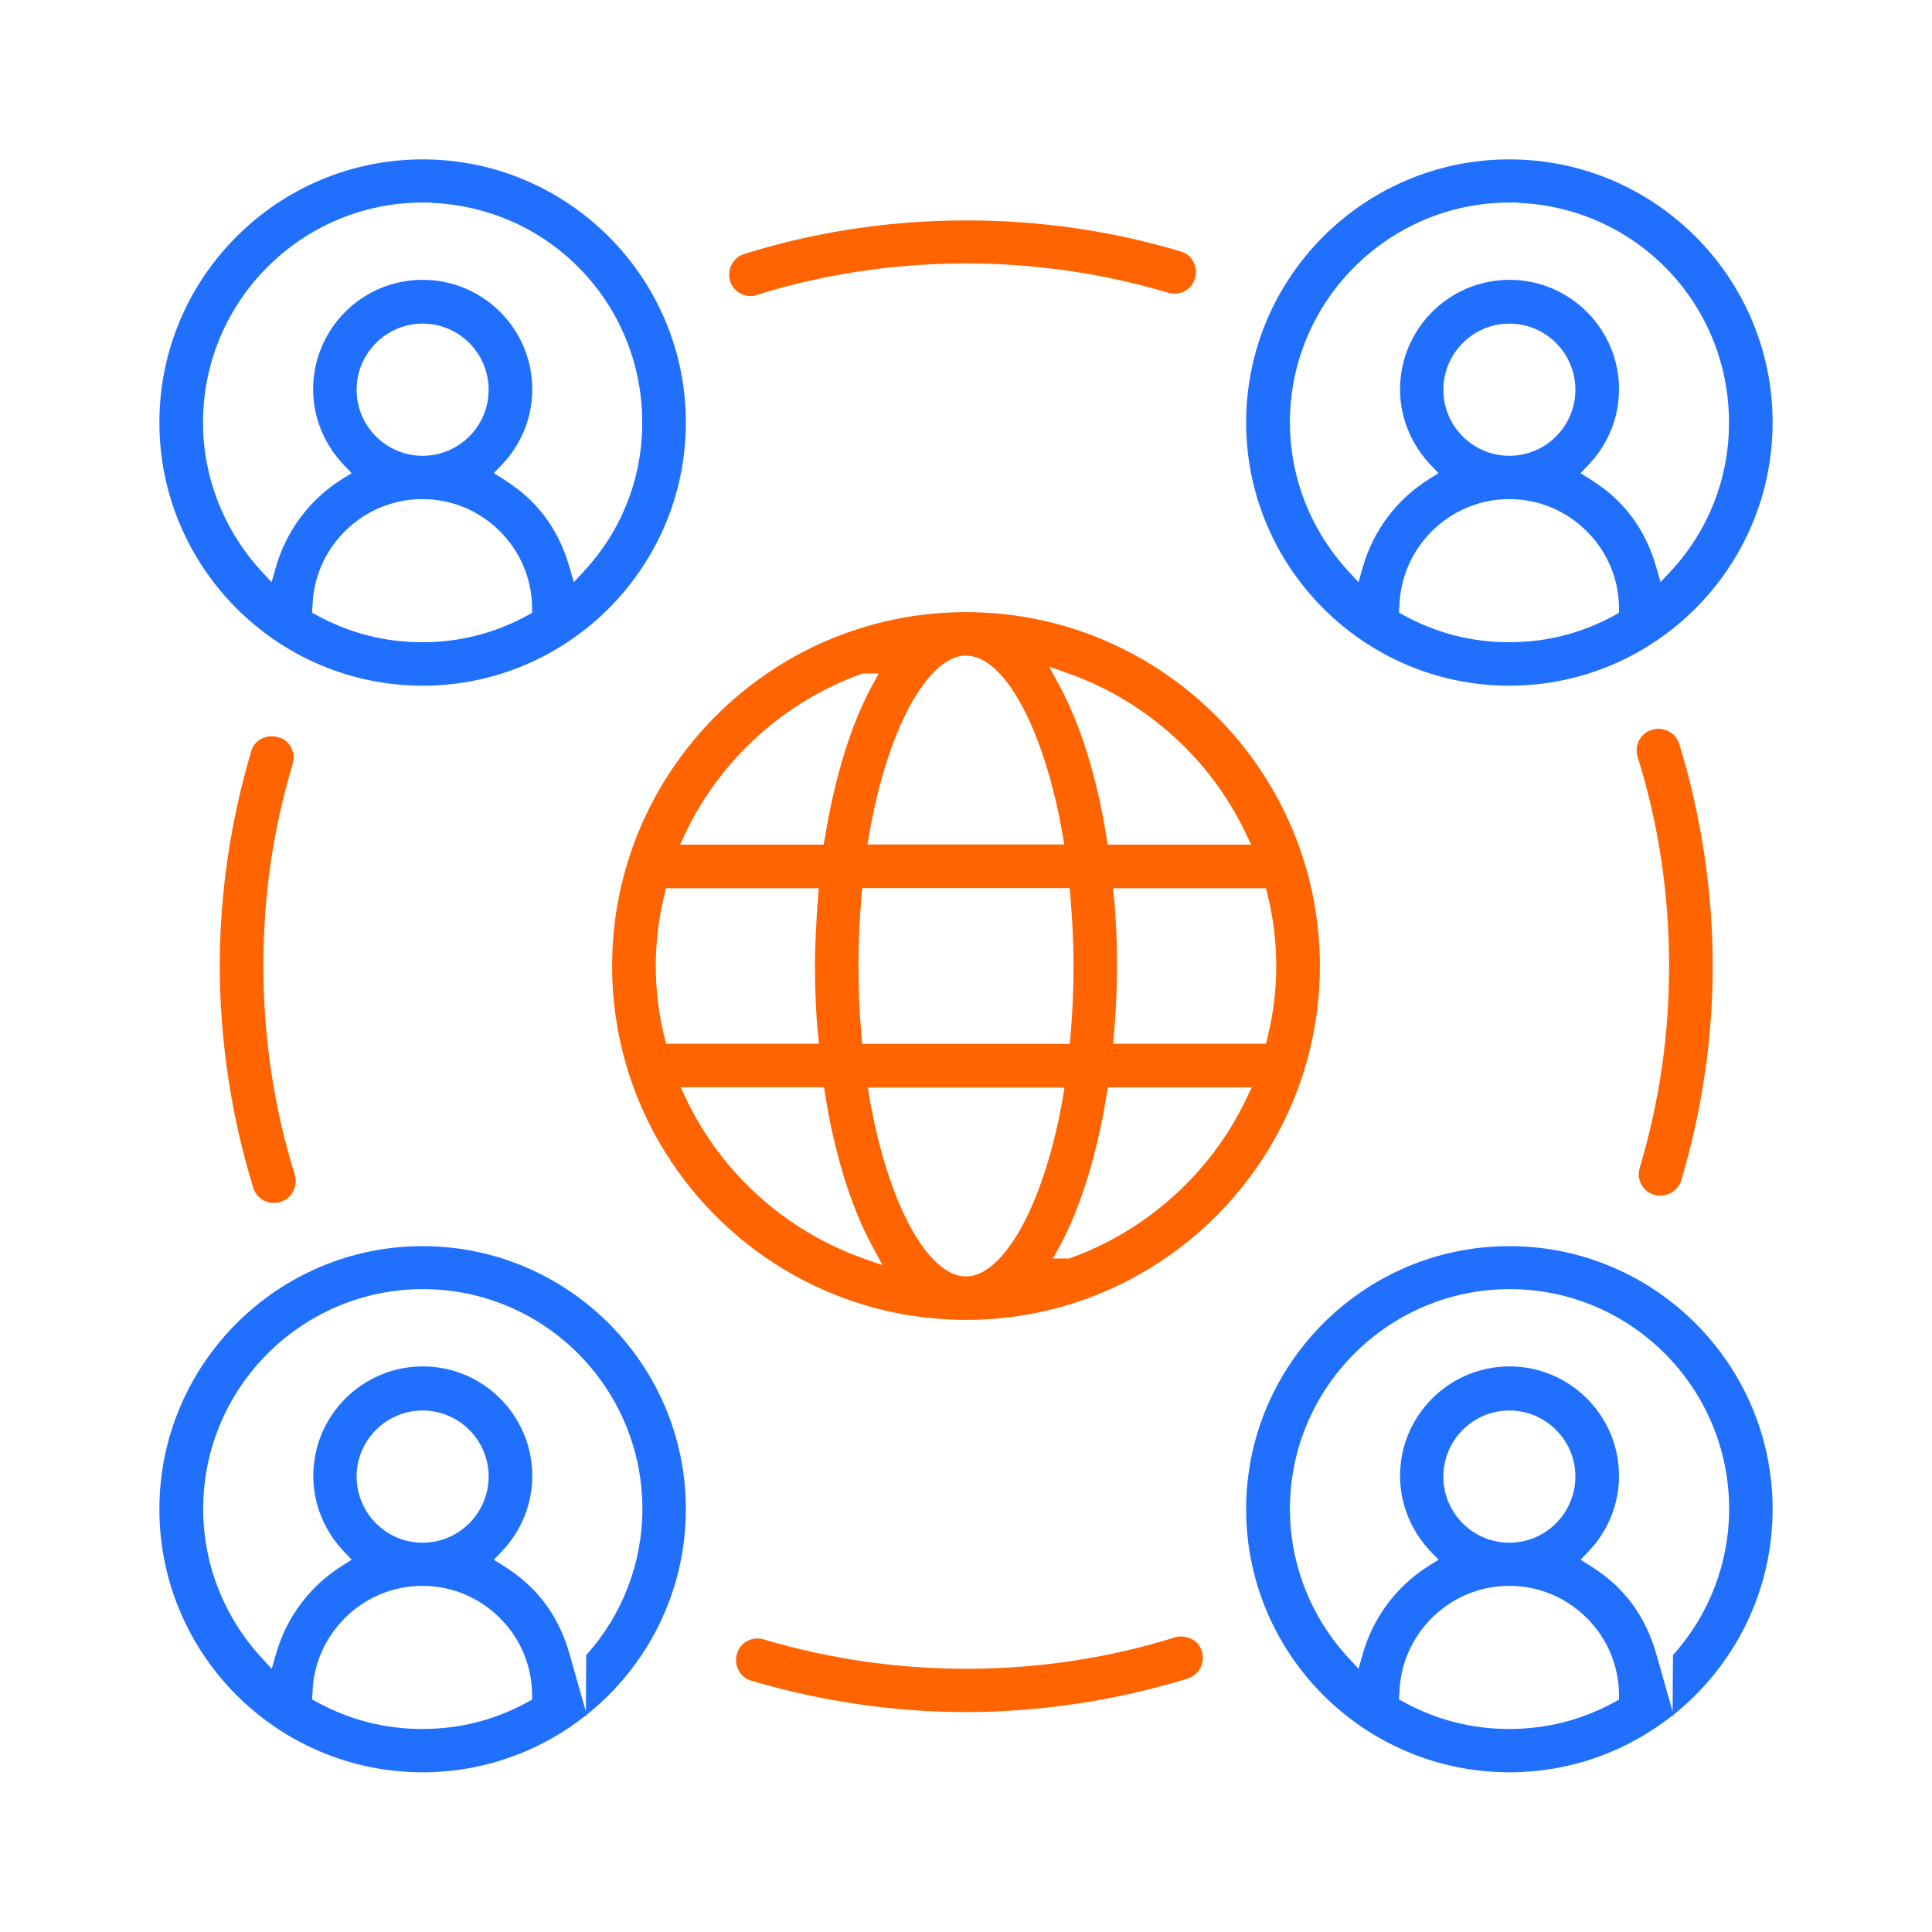 <?xml version="1.0" encoding="UTF-8"?> <!-- Generator: Adobe Illustrator 26.0.3, SVG Export Plug-In . SVG Version: 6.00 Build 0) --> <svg xmlns="http://www.w3.org/2000/svg" xmlns:xlink="http://www.w3.org/1999/xlink" id="Layer_1" x="0px" y="0px" viewBox="0 0 1200 1200" style="enable-background:new 0 0 1200 1200;" xml:space="preserve"> <style type="text/css"> .st0{fill:#2070FD;} .st1{fill:#FF6400;} </style> <g> <path class="st0" d="M262.5,425.9c90.1,0,163.5-73.3,163.5-163.5C426,172.3,352.6,99,262.5,99S99,172.3,99,262.4 S172.4,425.9,262.5,425.9z M267.9,126c73.4,2.9,131,62.8,131,136.4c0.1,34.3-12.7,67.1-36.1,92.3l-6.4,6.9l-2.6-9 c-4.7-16.7-12.8-30.6-24-41.6c-4.8-4.8-10.4-9.1-17.6-13.7l-5.5-3.4l4.5-4.7c12.5-12.9,19.4-29.7,19.4-47.4c0-37.5-30.5-68-68.1-68 s-68,30.5-68,68c0,17.6,6.9,34.4,19.4,47.4l4.5,4.7l-5.5,3.4c-20.3,12.6-35.1,32.2-41.6,55.2l-2.6,9.1l-6.4-6.9 c-23.4-25.5-36.2-58.3-36.2-92.4c0-75.3,61.3-136.5,136.5-136.5h5.2v0.3L267.9,126z M262.5,201c22.6,0,41,18.4,41,41.1 c0,22.6-18.4,41-41,41s-41-18.4-41-41S239.9,201,262.5,201z M194.1,377.5c0.4-37.2,31-67.5,68.2-67.5c18.2,0,35.3,7.1,48.3,20.1 c12.7,12.7,19.7,29.5,19.9,47.3v3.2l-2.6,1.5c-20.2,11.1-42.2,16.8-65.6,16.8c-23.2,0-45.2-5.6-65.6-16.8l-2.8-1.5v-3.1H194.1z"></path> <path class="st1" d="M600,380.2c-121.2,0-219.8,98.6-219.8,219.8S478.8,819.8,600,819.8S819.8,721.2,819.8,600 S721.2,380.2,600,380.2z M691.9,642.7c1.3-15.5,1.9-29.5,1.9-42.7c0-15.4-0.6-29.7-1.9-42.6l-0.6-5.7h95l1,4 c3.6,14.6,5.4,29.5,5.4,44.3s-1.8,29.7-5.4,44.3l-1,4h-94.9L691.9,642.7z M661.2,675.5l-1,6.1c-5.6,32-14.4,59.7-25.4,80.1 c-11,20-23.2,31.1-34.6,31.1H600c-23.9,0-48.6-45.7-60-111.2l-1-6.1L661.2,675.5L661.2,675.5z M511.8,675.3l0.7,4.4 c5.9,37.1,16,69.7,29.2,94.2l6.5,12l-12.8-4.6l0,0c-47.6-17-87.4-52.9-109.1-98.5l-3.6-7.5L511.8,675.3L511.8,675.3z M535,418.6 l0.9-0.3h9.9l-4.2,7.7c-13,24-23.1,56.6-29.2,94.2l-0.8,4.4h-89.2l3.5-7.5C447.7,471.5,487.5,435.6,535,418.6z M538.8,524.5l1-6.1 c5.6-32,14.4-59.7,25.4-80.1c11-20,23.2-31.1,34.6-31.1h0.2c23.9,0,48.6,45.7,60,111.2l1,6.1H538.8z M666.8,600 c0,14.1-0.6,28.3-1.9,43.6l-0.4,4.8h-129l-0.4-4.8c-1.3-15.2-1.9-29.5-1.9-43.6s0.6-28.3,1.9-43.6l0.4-4.8h128.9l0.4,4.8 C666.1,571.7,666.8,585.9,666.8,600z M664.8,781.4l-0.9,0.3H654l4.2-7.7c13-24,23.1-56.6,29.2-94.2l0.8-4.4h89.3l-3.6,7.5l0,0 C752.1,728.5,712.3,764.4,664.8,781.4z M688,524.6l-0.7-4.4c-5.9-37.1-16-69.7-29.2-94.2l-6.5-12l12.8,4.6 c47.6,17,87.4,52.9,109.1,98.5l3.6,7.5H688z M508.1,557.3c-1.3,17.1-1.9,30.7-1.9,42.7c0,15.4,0.6,29.7,1.9,42.6l0.6,5.7h-95l-1-4 l0,0c-3.6-14.6-5.4-29.5-5.4-44.3s1.8-29.7,5.4-44.3l1-4h94.9L508.1,557.3z"></path> <path class="st0" d="M262.5,774C172.4,774,99,847.3,99,937.4s73.3,163.4,163.5,163.4c38.4,0,73.7-13.3,101.6-35.5l0.4,1.3v-1.6 c37.5-30,61.5-76.1,61.5-127.7C426,847.3,352.6,774,262.5,774z M262.5,958.2c-22.6,0-41-18.4-41-41.1c0-22.6,18.4-41,41-41 s41,18.4,41,41S285.1,958.2,262.5,958.2z M194.1,1052.5c0.4-37.2,31-67.5,68.2-67.5c18.2,0,35.3,7.1,48.3,20.1 c12.7,12.7,19.7,29.5,19.9,47.3v3.2l-2.6,1.5c-20.2,11.1-42.2,16.8-65.6,16.8c-23.2,0-45.2-5.6-65.6-16.8l-2.8-1.5v-3.1H194.1z M312.2,972.2l-5.5-3.4l4.5-4.7c12.5-12.9,19.4-29.7,19.4-47.4c0-37.5-30.5-68-68-68s-68,30.5-68,68c0,17.6,6.9,34.4,19.4,47.4 l4.5,4.7l-5.5,3.4c-20.3,12.6-35.1,32.2-41.6,55.2l-2.6,9.1l-6.4-6.9c-23.4-25.5-36.2-58.3-36.2-92.4 c0-75.3,61.3-136.5,136.5-136.5S399,861.9,399,937.2c0,33.5-12.4,65.8-34.8,90.7l-0.1,0.1l-0.2,35.1l-10.1-35.6 c-4.7-16.7-12.8-30.6-24-41.6C325.1,981.2,319.5,976.8,312.2,972.2z"></path> <path class="st0" d="M937.5,774C847.4,774,774,847.3,774,937.4s73.3,163.4,163.5,163.4c38.4,0,73.7-13.3,101.6-35.5l0.4,1.3v-1.6 c37.5-30,61.5-76.1,61.5-127.7C1101,847.3,1027.6,774,937.5,774z M937.5,958.2c-22.6,0-41-18.4-41-41.1c0-22.6,18.4-41,41-41 s41,18.4,41,41S960.1,958.2,937.5,958.2z M869.2,1052.5c0.4-37.2,31-67.5,68.2-67.5c18.2,0,35.3,7.1,48.3,20.1 c12.7,12.7,19.7,29.5,19.9,47.3v3.2l-2.6,1.5c-20.2,11.1-42.2,16.8-65.6,16.8c-23.2,0-45.2-5.6-65.6-16.8l-2.8-1.5v-3.1H869.2z M987.2,972.2l-5.5-3.4l4.5-4.7c12.5-12.9,19.4-29.7,19.4-47.4c0-37.5-30.5-68-68-68s-68,30.5-68,68c0,17.6,6.9,34.4,19.4,47.4 l4.5,4.7l-5.5,3.4c-20.3,12.6-35.1,32.2-41.6,55.2l-2.6,9.1l-6.4-6.9c-23.4-25.5-36.2-58.3-36.2-92.4 c0-75.3,61.3-136.5,136.5-136.5S1074,861.9,1074,937.2c0,33.5-12.4,65.8-34.8,90.7l-0.1,0.1l-0.2,35.1l-10.1-35.6 c-4.7-16.7-12.8-30.6-24-41.6C1000.1,981.2,994.5,976.8,987.2,972.2z"></path> <path class="st0" d="M937.5,425.9c90.1,0,163.5-73.3,163.5-163.5c0-90.1-73.3-163.4-163.5-163.4S774,172.3,774,262.4 S847.4,425.9,937.5,425.9z M942.9,126c73.4,2.9,131,62.8,131,136.4c0.1,34.3-12.7,67.1-36.1,92.3l-6.4,6.9l-2.6-9 c-4.7-16.7-12.8-30.6-24-41.6c-4.8-4.8-10.4-9.1-17.6-13.7l-5.5-3.4l4.5-4.7c12.5-12.9,19.4-29.7,19.4-47.4c0-37.5-30.5-68-68-68 s-68,30.5-68,68c0,17.6,6.9,34.4,19.4,47.4l4.5,4.7l-5.5,3.4c-20.3,12.6-35.1,32.2-41.6,55.2l-2.6,9.1l-6.4-6.9 c-23.4-25.5-36.2-58.3-36.2-92.4c0-75.3,61.3-136.5,136.5-136.5h5.2v0.3L942.9,126z M937.5,201c22.6,0,41,18.4,41,41.1 c0,22.6-18.4,41-41,41s-41-18.4-41-41S914.9,201,937.5,201z M869.2,377.5c0.4-37.2,31-67.5,68.2-67.5c18.2,0,35.3,7.1,48.3,20.1 c12.7,12.7,19.7,29.5,19.9,47.3v3.2l-2.6,1.5c-20.2,11.1-42.2,16.8-65.6,16.8c-23.2,0-45.2-5.6-65.6-16.8l-2.8-1.5v-3.1H869.2z"></path> <path class="st1" d="M466.2,183.9c1.6,0,2.6-0.2,3.7-0.5l0.4-0.3c81.8-25.5,172.5-26,255.2-1.3c3.5,1,7.3,0.7,10.4-1 c3.2-1.7,5.4-4.5,6.3-7.8c1.1-3.5,0.8-7.2-1-10.5c-1.7-3.2-4.5-5.4-7.8-6.3c-42.6-12.8-87.4-19.3-133.1-19.3 c-47.4,0-93.8,7-137.9,20.8c-3.4,1-6.2,3.3-7.9,6.5c-1.7,3.2-2,6.9-1,10.4C455.1,180,460.3,183.9,466.2,183.9z"></path> <path class="st1" d="M180.7,464c-1.3-2.3-3.2-4.2-5.6-5.4l-2.4-0.7c-1.3-0.4-2.7-0.6-4-0.6c-2.3,0-4.5,0.5-6.4,1.6 c-3.2,1.7-5.4,4.5-6.3,7.8c-12.9,43.7-19.5,88.5-19.5,133.2c0,46.2,7.2,93.8,20.8,137.8c1.8,5.7,6.9,9.5,12.8,9.5 c1.6,0,2.6-0.2,3.7-0.5l0.5-0.2c7-2.1,10.9-9.7,8.8-16.9l0,0c-12.9-41.3-19.5-84.9-19.5-129.7c0-43.3,5.9-84.3,18.2-125.4 C182.8,470.8,182.4,467.1,180.7,464z"></path> <path class="st1" d="M740.1,1018c-3.2-1.6-6.7-2-10.1-1.1l-0.2,0.1c-81.9,25.6-172.5,26-255.3,1.3c-1.3-0.4-2.7-0.6-4-0.6 c-2.3,0-4.5,0.5-6.4,1.6c-3.2,1.7-5.4,4.5-6.3,7.8c-1.1,3.5-0.8,7.2,1,10.5c1.7,3.2,4.5,5.4,7.8,6.3 c43.7,12.9,88.5,19.5,133.2,19.5c46.2,0,93.8-7.2,137.8-20.8c3.4-1,6.2-3.3,7.9-6.5s2-6.9,1-10.4 C745.6,1022.4,743.3,1019.5,740.1,1018z"></path> <path class="st1" d="M1019.5,735.8c1.7,3.1,4.6,5.4,8,6.3l1.1,0.3c0.8,0.2,1.6,0.2,2.8,0.2c5.9,0,11.3-4,12.9-9.6 c12.9-43.6,19.5-88.3,19.5-133.1c0-46.2-7.2-93.8-20.8-137.8c-1-3.4-3.4-6.2-6.5-7.8c-3.3-1.8-7-2.1-10.4-1c-3.5,1-6.3,3.3-8,6.5 s-2,6.9-0.9,10.4c12.9,41.3,19.5,84.9,19.5,129.7c0,43.3-6,84.3-18.2,125.4C1017.4,729,1017.8,732.7,1019.5,735.8z"></path> </g> </svg> 